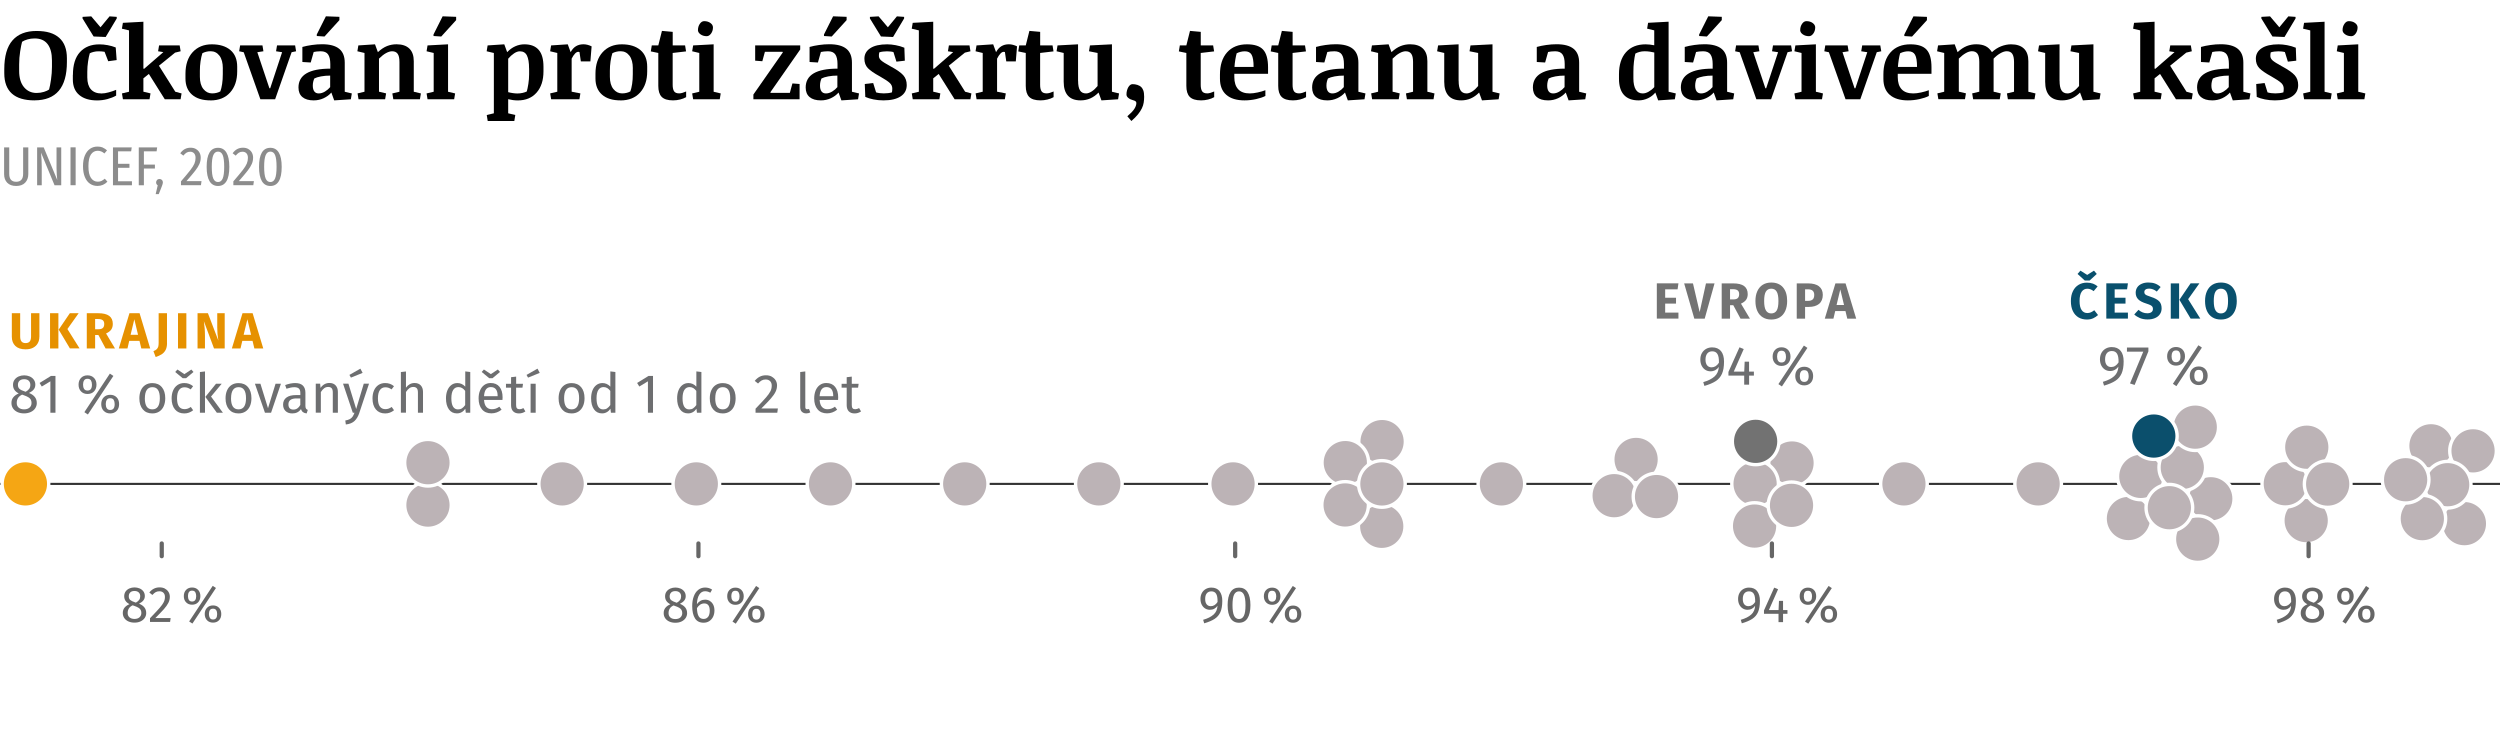 <?xml version="1.0" encoding="UTF-8"?><svg id="a" xmlns="http://www.w3.org/2000/svg" viewBox="0 0 590 175.73"><defs><style>.b{fill:#fff;}.c{fill:#e69100;}.d{fill:#666;}.e{fill:#737373;}.f{fill:#8c8c8c;}.g{fill:#09506d;}.h{fill:#6d6e70;}.i{fill:#f5a614;}.i,.j,.k,.l{stroke:#fff;stroke-width:.8px;}.j{fill:#0b4f6c;}.k{fill:#bcb3b6;}.l{fill:#727272;}.m{stroke:#333;stroke-width:.5px;}.m,.n{fill:none;}.o{isolation:isolate;}.n{stroke:#666;stroke-linecap:round;}</style></defs><rect class="b" x="-5221.37" y="-35.7" width="7236.49" height="758.39"/><g class="o"><path class="c" d="M9.29,79.48c0,.57-.12,1.08-.37,1.52-.24,.45-.61,.8-1.1,1.06s-1.08,.38-1.79,.38c-1.06,0-1.86-.27-2.41-.8s-.83-1.26-.83-2.16v-5.56h1.97v5.47c0,.54,.1,.93,.31,1.19,.2,.26,.53,.39,.97,.39s.77-.13,.98-.39c.21-.26,.31-.66,.31-1.19v-5.47h1.97v5.56Z"/><path class="c" d="M13.78,73.92v8.32h-1.97v-8.32h1.97Zm4.78,0l-2.65,3.73,2.87,4.58h-2.28l-2.65-4.44,2.64-3.88h2.08Z"/><path class="c" d="M23.22,79.06h-.77v3.18h-1.97v-8.32h2.72c1.14,0,1.99,.21,2.56,.62,.57,.42,.86,1.05,.86,1.91,0,.54-.13,.98-.38,1.34-.26,.36-.66,.66-1.21,.91l2.11,3.54h-2.22l-1.7-3.18Zm-.77-1.36h.83c.44,0,.77-.1,.99-.3,.22-.2,.33-.52,.33-.95,0-.4-.12-.69-.35-.88-.24-.18-.6-.28-1.09-.28h-.71v2.4Z"/><path class="c" d="M33.35,82.24l-.43-1.79h-2.42l-.42,1.79h-2.04l2.51-8.32h2.39l2.51,8.32h-2.09Zm-2.52-3.22h1.75l-.88-3.67-.88,3.67Z"/><path class="c" d="M39.42,80.98c0,.66-.12,1.21-.35,1.64-.24,.43-.55,.77-.94,1.01-.39,.24-.85,.45-1.39,.63l-.53-1.39c.35-.14,.62-.29,.79-.47s.29-.38,.35-.61c.06-.23,.09-.53,.09-.89v-6.98h1.97v7.06Z"/><path class="c" d="M43.98,73.92v8.32h-1.97v-8.32h1.97Z"/><path class="c" d="M53.02,82.24h-2.51l-2.4-6.44c.08,.63,.14,1.19,.19,1.67,.04,.48,.07,1.06,.07,1.72v3.05h-1.75v-8.32h2.45l2.46,6.46c-.18-1.1-.26-2.13-.26-3.1v-3.36h1.76v8.32Z"/><path class="c" d="M60.03,82.24l-.43-1.79h-2.42l-.42,1.79h-2.04l2.51-8.32h2.39l2.51,8.32h-2.09Zm-2.52-3.22h1.75l-.88-3.67-.88,3.67Z"/></g><g class="o"><path class="g" d="M493.89,66.91c.4,.15,.79,.38,1.15,.68l-.94,1.12c-.25-.19-.49-.34-.73-.43-.24-.1-.5-.14-.77-.14-.56,0-1,.24-1.33,.71-.32,.47-.49,1.2-.49,2.18s.16,1.69,.49,2.15c.32,.47,.77,.7,1.35,.7,.3,0,.58-.06,.83-.17s.52-.28,.8-.5l.88,1.13c-.31,.31-.69,.57-1.13,.77-.44,.2-.93,.3-1.47,.3-.77,0-1.44-.17-2-.5-.57-.34-1.01-.83-1.33-1.49-.32-.66-.47-1.45-.47-2.38s.16-1.68,.49-2.34c.32-.66,.77-1.15,1.34-1.49s1.22-.51,1.95-.51c.52,0,.98,.08,1.39,.23Zm.28-3.04l.67,.78-1.69,1.55h-1.15l-1.7-1.55,.68-.78,1.6,1.01,1.6-1.01Z"/><path class="g" d="M502.19,66.88l-.2,1.4h-2.93v1.99h2.56v1.38h-2.56v2.12h3.13v1.42h-5.1v-8.32h5.1Z"/><path class="g" d="M508.66,66.94c.46,.18,.88,.44,1.25,.8l-.91,1.07c-.57-.46-1.18-.7-1.82-.7-.34,0-.62,.07-.82,.21-.2,.14-.3,.34-.3,.61,0,.18,.04,.33,.13,.45,.09,.12,.24,.23,.47,.33,.22,.1,.56,.23,1.01,.37,.85,.27,1.47,.61,1.87,1,.4,.4,.6,.96,.6,1.69,0,.52-.13,.98-.4,1.37-.26,.4-.64,.7-1.14,.92s-1.08,.33-1.76,.33-1.28-.11-1.81-.32c-.52-.22-.97-.5-1.35-.86l1-1.09c.32,.27,.65,.48,.99,.61,.34,.14,.71,.2,1.11,.2s.73-.09,.96-.27c.24-.18,.35-.43,.35-.75,0-.21-.04-.38-.13-.52s-.24-.27-.46-.38c-.22-.11-.53-.23-.94-.36-.92-.28-1.57-.62-1.96-1.03-.39-.41-.58-.92-.58-1.55,0-.48,.13-.9,.38-1.27s.61-.64,1.07-.84c.46-.2,.97-.29,1.55-.29,.62,0,1.17,.09,1.62,.26Z"/><path class="g" d="M514.27,66.88v8.32h-1.97v-8.32h1.97Zm4.78,0l-2.65,3.73,2.87,4.58h-2.28l-2.65-4.44,2.64-3.88h2.08Z"/><path class="g" d="M526.89,67.82c.66,.76,.99,1.83,.99,3.22,0,.9-.15,1.68-.45,2.34-.3,.66-.73,1.16-1.29,1.51-.56,.35-1.23,.52-2.01,.52s-1.45-.17-2-.52c-.56-.34-.99-.84-1.29-1.49-.3-.65-.45-1.44-.45-2.36s.15-1.67,.45-2.33c.3-.66,.73-1.16,1.29-1.51,.56-.35,1.23-.52,2-.52,1.18,0,2.11,.38,2.77,1.14Zm-4.03,.99c-.28,.46-.41,1.2-.41,2.23s.14,1.77,.42,2.23,.7,.7,1.26,.7,1-.23,1.28-.69,.41-1.21,.41-2.24-.14-1.78-.42-2.23c-.28-.46-.7-.68-1.27-.68s-.99,.23-1.27,.69Z"/></g><g class="o"><path d="M8.14,23.69c-2.37,0-4.15-.54-5.34-1.61s-1.79-2.67-1.79-4.8v-.93c0-3.08,.65-5.35,1.95-6.83s3.18-2.21,5.65-2.21,4.15,.54,5.36,1.61,1.82,2.68,1.82,4.82v.91c0,3.01-.64,5.27-1.91,6.77s-3.18,2.26-5.73,2.26Zm4.12-9.43c0-1.7-.35-2.98-1.04-3.87s-1.71-1.32-3.06-1.32c-.59,0-1.14,.08-1.67,.23s-.96,.34-1.28,.56c-.14,.5-.29,1.25-.45,2.26s-.24,2.03-.24,3.07v1.56c0,1.63,.38,2.91,1.14,3.82s1.75,1.37,2.97,1.37c.62,0,1.21-.09,1.75-.26s.94-.36,1.2-.55c.16-.59,.32-1.38,.46-2.38s.22-1.98,.22-2.94v-1.56Z"/><path d="M17.21,17.67c0-2.36,.55-4.15,1.66-5.37s2.63-1.83,4.58-1.83c.63,0,1.29,.06,1.97,.19s1.31,.31,1.89,.54l.22,2.98-1.99,.27-.86-2.23c-.26-.05-.51-.08-.76-.09s-.48-.02-.7-.02c-.37,0-.73,.04-1.1,.13s-.67,.2-.93,.33c-.16,.52-.29,1.18-.41,1.97s-.18,1.6-.18,2.43v1.28c0,1.25,.29,2.2,.86,2.84s1.41,.97,2.5,.97c.5,0,1.08-.09,1.73-.27s1.23-.38,1.72-.59v1.36c-.59,.34-1.29,.62-2.08,.83s-1.6,.31-2.42,.31c-1.8,0-3.2-.43-4.21-1.28s-1.51-2.07-1.51-3.66v-1.09Zm2.27-13.69l2.05-.12,2.19,2.58,2.13-2.58,1.7,.12v.38l-2.61,4.37-2.85-.12-2.61-4.25v-.38Z"/><path d="M28.77,22.05l1.68-.4V7.17l-1.68-.4,.23-1.38,4.84-.26v11.05l.16,.07,4.55-3.95-1.24-.2,.23-1.38h4.86l.23,1.38-1.31,.32-3.81,3.09,3.86,6.14,1.48,.4-.23,1.38h-3.73l-3.76-5.98-1.29,1.04v3.15l1.68,.4-.23,1.38h-6.28l-.23-1.38Z"/><path d="M49.68,23.69c-1.88,0-3.34-.45-4.37-1.36s-1.54-2.18-1.54-3.81v-1.09c0-2.18,.57-3.89,1.7-5.12s2.64-1.85,4.51-1.85,3.32,.45,4.39,1.35,1.61,2.21,1.61,3.94v1.1c0,2.09-.56,3.75-1.68,4.99s-2.66,1.86-4.63,1.86Zm2.91-7.55c0-1.31-.27-2.31-.81-3.01s-1.23-1.04-2.07-1.04c-.38,0-.73,.04-1.07,.13s-.63,.2-.88,.34c-.18,.55-.32,1.18-.43,1.91s-.16,1.48-.16,2.25v1.39c0,1.25,.28,2.22,.83,2.9s1.23,1.03,2.04,1.03c.39,0,.76-.04,1.1-.13s.63-.2,.86-.34c.17-.45,.31-1.02,.42-1.73s.16-1.48,.16-2.31v-1.39Z"/><path d="M69.9,12.1l-1.08,.22-3.89,11.11h-3.48l-3.93-11.1-1.08-.23,.23-1.38h5.27l.23,1.38-1.44,.22,2.85,8.51h.19l2.81-8.51-1.43-.22,.23-1.38h4.27l.23,1.38Z"/><path d="M81.35,21.65l1.68,.4-.23,1.38-3.93,.26-.67-1.85c-.48,.55-1.09,1-1.82,1.34s-1.51,.51-2.35,.51c-1.16,0-2.04-.26-2.66-.78s-.93-1.27-.93-2.26c0-1.48,.63-2.6,1.89-3.34s3.13-1.11,5.62-1.11v-1.09c0-1.03-.18-1.79-.53-2.28s-.93-.73-1.73-.73c-.33,0-.63,.02-.92,.05s-.53,.08-.74,.12l-.7,2.48-1.97-.12v-3.55c.66-.19,1.41-.34,2.24-.46s1.64-.18,2.42-.18c1.81,0,3.15,.36,4.03,1.08s1.31,1.81,1.31,3.28v6.83Zm-3.4-3.81c-.78,0-1.51,.06-2.19,.19s-1.2,.29-1.58,.49c-.09,.2-.18,.44-.25,.73s-.11,.61-.11,.96c0,.59,.12,1.05,.36,1.37s.59,.47,1.04,.47c.49,0,.99-.15,1.48-.45s.9-.65,1.22-1.04v-2.72Zm-3.18-9.73l2.14-4.26,3.19,.12v.78l-3.52,3.87-1.82-.12v-.38Z"/><path d="M84.34,22.05l1.68-.4V12.5l-1.68-.4,.23-1.38,3.93-.26,.68,1.85c.73-.68,1.45-1.16,2.16-1.44s1.45-.42,2.23-.42c1.33,0,2.34,.34,3.04,1.02s1.04,1.67,1.04,2.98v7.2l1.68,.4-.23,1.38h-6.28l-.23-1.38,1.68-.4v-7.02c0-.9-.14-1.54-.43-1.94s-.72-.59-1.31-.59c-.41,0-.89,.14-1.42,.43s-1.09,.73-1.67,1.31v7.8l1.68,.4-.23,1.38h-6.28l-.23-1.38Z"/><path d="M105.73,21.65l1.68,.4-.23,1.38h-6.28l-.23-1.38,1.68-.4V12.5l-1.68-.4,.23-1.38,4.84-.26v11.19Zm-3.41-13.54l2.14-4.26,3.19,.12v.78l-3.52,3.87-1.82-.12v-.38Z"/><path d="M116.53,12.5l-1.68-.4,.23-1.38,3.93-.26,.68,1.85c.59-.62,1.22-1.08,1.92-1.39s1.41-.46,2.15-.46c1.5,0,2.62,.44,3.38,1.32s1.12,2.2,1.12,3.97v1.1c0,2.1-.54,3.77-1.62,5s-2.56,1.85-4.45,1.85c-.4,0-.78-.03-1.15-.08s-.74-.12-1.11-.21v3.33l1.68,.4-.23,1.41h-6.28l-.23-1.41,1.68-.4V12.5Zm8.33,3.65c0-1.36-.17-2.37-.5-3.04s-.89-1-1.68-1c-.42,0-.88,.16-1.37,.49s-.95,.74-1.38,1.26v7.89c.38,.1,.76,.18,1.14,.23s.71,.08,1.01,.08c.42,0,.83-.04,1.23-.13s.73-.2,1.01-.34c.12-.42,.25-1.02,.37-1.78s.18-1.52,.18-2.26v-1.39Z"/><path d="M131.51,12.5l-1.68-.4,.23-1.38,3.93-.26,.68,1.85c.34-.64,.77-1.11,1.27-1.41s1.08-.45,1.75-.45c.31,0,.64,.04,.98,.13s.66,.21,.95,.36l-.29,3.55h-2.25l-.32-2.21c-.05-.02-.11-.03-.16-.04s-.11-.01-.15-.01c-.23,0-.49,.14-.76,.43s-.53,.68-.78,1.18v7.8l2.06,.4-.23,1.38h-6.67l-.23-1.38,1.68-.4V12.5Z"/><path d="M146.44,23.69c-1.88,0-3.34-.45-4.37-1.36s-1.54-2.18-1.54-3.81v-1.09c0-2.18,.57-3.89,1.7-5.12s2.64-1.85,4.51-1.85,3.32,.45,4.39,1.35,1.61,2.21,1.61,3.94v1.1c0,2.09-.56,3.75-1.68,4.99s-2.66,1.86-4.63,1.86Zm2.91-7.55c0-1.31-.27-2.31-.81-3.01s-1.23-1.04-2.07-1.04c-.38,0-.73,.04-1.07,.13s-.63,.2-.88,.34c-.18,.55-.32,1.18-.43,1.91s-.16,1.48-.16,2.25v1.39c0,1.25,.28,2.22,.83,2.9s1.23,1.03,2.04,1.03c.39,0,.76-.04,1.1-.13s.63-.2,.86-.34c.17-.45,.31-1.02,.42-1.73s.16-1.48,.16-2.31v-1.39Z"/><path d="M161.68,10.72l.23,1.41-3.16,.37v7.51c0,.65,.1,1.15,.31,1.5s.62,.53,1.22,.53c.23,0,.49-.04,.79-.13s.58-.2,.86-.32v1.34c-.42,.24-.91,.43-1.45,.56s-1.09,.2-1.64,.2c-1.25,0-2.14-.28-2.68-.83-.54-.55-.8-1.41-.8-2.59v-7.77l-1.77-.37,.23-1.41h1.54l.86-3.43,2.54,.23v3.2h2.93Z"/><path d="M168.41,21.65l1.68,.4-.23,1.38h-6.28l-.23-1.38,1.68-.4V12.5l-1.68-.4,.23-1.38,4.84-.26v11.19Zm-3.69-14.57c0-.55,.15-1.04,.44-1.46s.63-.63,1.03-.63c.57,0,1.06,.14,1.46,.43s.61,.64,.61,1.05c0,.55-.15,1.04-.45,1.45s-.64,.62-1.02,.62c-.56,0-1.05-.14-1.46-.43s-.62-.63-.62-1.03Z"/><path d="M186.4,21.92l.61-2.23,1.69,.13v3.61h-10.9v-1.12l6.95-9.95-.07-.14h-4.16l-.61,2.23-1.69-.13v-3.61h10.63v.97l-7.04,10.09,.07,.14h4.52Z"/><path d="M201.05,21.65l1.68,.4-.23,1.38-3.93,.26-.67-1.85c-.48,.55-1.09,1-1.82,1.34s-1.51,.51-2.35,.51c-1.16,0-2.04-.26-2.66-.78s-.93-1.27-.93-2.26c0-1.48,.63-2.6,1.89-3.34s3.13-1.11,5.62-1.11v-1.09c0-1.03-.18-1.79-.53-2.28s-.93-.73-1.73-.73c-.33,0-.63,.02-.92,.05s-.53,.08-.74,.12l-.7,2.48-1.97-.12v-3.55c.66-.19,1.41-.34,2.24-.46s1.64-.18,2.42-.18c1.81,0,3.15,.36,4.03,1.08s1.31,1.81,1.31,3.28v6.83Zm-3.4-3.81c-.78,0-1.51,.06-2.19,.19s-1.2,.29-1.58,.49c-.09,.2-.18,.44-.25,.73s-.11,.61-.11,.96c0,.59,.12,1.05,.36,1.37s.59,.47,1.04,.47c.49,0,.99-.15,1.48-.45s.9-.65,1.22-1.04v-2.72Zm-3.18-9.73l2.14-4.26,3.19,.12v.78l-3.52,3.87-1.82-.12v-.38Z"/><path d="M210.16,15.65c1.45,.78,2.45,1.48,3,2.09s.83,1.39,.83,2.34c0,1.15-.48,2.04-1.44,2.67s-2.31,.94-4.05,.94c-.84,0-1.63-.08-2.37-.23s-1.38-.35-1.92-.59l-.12-3.05,1.98-.23,.69,2.21c.27,.08,.55,.14,.87,.18s.63,.06,.95,.06c.36,0,.7-.02,1.02-.06s.62-.1,.9-.18c.03-.12,.05-.27,.06-.43s.02-.31,.02-.46c0-.51-.19-.95-.58-1.32s-1.17-.9-2.36-1.57c-1.34-.73-2.29-1.38-2.83-1.95s-.81-1.31-.81-2.22c0-1.05,.46-1.87,1.39-2.48s2.26-.91,3.99-.91c.62,0,1.28,.07,1.99,.2s1.39,.33,2.06,.6l.11,3.06-1.98,.23-.71-2.27c-.25-.06-.51-.11-.78-.13s-.52-.04-.76-.04c-.3,0-.61,.02-.93,.06s-.61,.1-.86,.18c-.04,.12-.07,.26-.08,.41s-.02,.3-.02,.45c0,.37,.17,.71,.5,1.02s1.09,.79,2.25,1.43Zm-4.86-11.67l2.05-.12,2.19,2.58,2.13-2.58,1.7,.12v.38l-2.61,4.37-2.85-.12-2.61-4.25v-.38Z"/><path d="M215.17,22.05l1.68-.4V7.17l-1.68-.4,.23-1.38,4.84-.26v11.05l.16,.07,4.55-3.95-1.24-.2,.23-1.38h4.86l.23,1.38-1.31,.32-3.81,3.09,3.86,6.14,1.48,.4-.23,1.38h-3.73l-3.76-5.98-1.29,1.04v3.15l1.68,.4-.23,1.38h-6.28l-.23-1.38Z"/><path d="M231.91,12.5l-1.68-.4,.23-1.38,3.93-.26,.68,1.85c.34-.64,.77-1.11,1.27-1.41s1.08-.45,1.75-.45c.31,0,.64,.04,.98,.13s.66,.21,.95,.36l-.29,3.55h-2.25l-.32-2.21c-.05-.02-.11-.03-.16-.04s-.11-.01-.15-.01c-.23,0-.49,.14-.76,.43s-.53,.68-.78,1.18v7.8l2.06,.4-.23,1.38h-6.67l-.23-1.38,1.68-.4V12.5Z"/><path d="M248.4,10.72l.23,1.41-3.16,.37v7.51c0,.65,.1,1.15,.31,1.5s.62,.53,1.22,.53c.23,0,.49-.04,.79-.13s.58-.2,.86-.32v1.34c-.42,.24-.91,.43-1.45,.56s-1.09,.2-1.64,.2c-1.25,0-2.14-.28-2.68-.83-.54-.55-.8-1.41-.8-2.59v-7.77l-1.77-.37,.23-1.41h1.54l.86-3.43,2.54,.23v3.2h2.93Z"/><path d="M254.43,19.06c0,1.03,.15,1.79,.45,2.27s.77,.72,1.42,.72c.42,0,.87-.16,1.35-.47s.94-.74,1.38-1.28v-7.8l-2.03-.4,.23-1.38,5.19-.26v11.19l1.68,.4-.23,1.38-3.93,.26-.68-1.85c-.6,.62-1.26,1.08-1.96,1.39s-1.47,.46-2.28,.46c-1.33,0-2.32-.37-2.99-1.11s-1-1.84-1-3.29v-6.79l-1.68-.4,.23-1.38,4.84-.26v8.6Z"/><path d="M265.85,22.28c0-.33,.04-.64,.12-.93s.18-.55,.31-.77,.28-.4,.45-.53,.36-.19,.55-.19c.18,0,.37,.01,.56,.04s.39,.07,.57,.13,.36,.14,.53,.23,.31,.21,.45,.35c.08,.09,.16,.19,.23,.31s.15,.27,.21,.45,.11,.38,.14,.63,.05,.53,.05,.86c0,.47-.04,.92-.11,1.37s-.21,.89-.43,1.34-.52,.92-.91,1.41-.92,1.01-1.56,1.58l-.96-1.12c.4-.34,.73-.65,1.01-.94s.49-.57,.66-.83,.28-.5,.35-.73,.11-.43,.11-.63-.07-.33-.22-.43-.33-.18-.56-.23c-.46-.12-.83-.3-1.12-.54s-.43-.5-.43-.8Z"/><path d="M286.3,10.72l.23,1.41-3.16,.37v7.51c0,.65,.1,1.15,.31,1.5s.62,.53,1.22,.53c.23,0,.49-.04,.79-.13s.58-.2,.86-.32v1.34c-.42,.24-.91,.43-1.45,.56s-1.09,.2-1.64,.2c-1.25,0-2.14-.28-2.68-.83-.54-.55-.8-1.41-.8-2.59v-7.77l-1.77-.37,.23-1.41h1.54l.86-3.43,2.54,.23v3.2h2.93Z"/><path d="M291.3,17.42v.77c0,1.25,.3,2.21,.91,2.87s1.52,.99,2.75,.99c.53,0,1.15-.08,1.85-.23s1.31-.33,1.82-.53v1.36c-.57,.29-1.3,.54-2.2,.74s-1.81,.3-2.74,.3c-1.85,0-3.28-.44-4.28-1.31s-1.5-2.14-1.5-3.8v-.97c0-2.25,.56-4,1.69-5.26s2.69-1.89,4.69-1.89c1.78,0,3.05,.42,3.82,1.27s1.15,2.24,1.15,4.17v1.52h-7.95Zm.56-4.86c-.12,.45-.24,.97-.33,1.55s-.16,1.14-.19,1.68h4.51c0-1.37-.16-2.32-.47-2.87s-.84-.81-1.59-.81c-.33,0-.66,.04-.99,.12s-.64,.19-.93,.34Z"/><path d="M307.98,10.72l.23,1.41-3.16,.37v7.51c0,.65,.1,1.15,.31,1.5s.62,.53,1.22,.53c.23,0,.49-.04,.79-.13s.58-.2,.86-.32v1.34c-.42,.24-.91,.43-1.45,.56s-1.09,.2-1.64,.2c-1.25,0-2.14-.28-2.68-.83-.54-.55-.8-1.41-.8-2.59v-7.77l-1.77-.37,.23-1.41h1.54l.86-3.43,2.54,.23v3.2h2.93Z"/><path d="M320.57,21.65l1.68,.4-.23,1.38-3.93,.26-.67-1.85c-.48,.55-1.09,1-1.82,1.34s-1.51,.51-2.35,.51c-1.16,0-2.04-.26-2.66-.78s-.93-1.27-.93-2.26c0-1.48,.63-2.6,1.89-3.34s3.13-1.11,5.62-1.11v-1.09c0-1.03-.18-1.79-.53-2.28s-.93-.73-1.73-.73c-.33,0-.63,.02-.92,.05s-.53,.08-.74,.12l-.7,2.48-1.97-.12v-3.55c.66-.19,1.41-.34,2.24-.46s1.64-.18,2.42-.18c1.81,0,3.15,.36,4.03,1.08s1.31,1.81,1.31,3.28v6.83Zm-3.4-3.81c-.78,0-1.51,.06-2.19,.19s-1.2,.29-1.58,.49c-.09,.2-.18,.44-.25,.73s-.11,.61-.11,.96c0,.59,.12,1.05,.36,1.37s.59,.47,1.04,.47c.49,0,.99-.15,1.48-.45s.9-.65,1.22-1.04v-2.72Z"/><path d="M323.55,22.05l1.68-.4V12.5l-1.68-.4,.23-1.38,3.93-.26,.68,1.85c.73-.68,1.45-1.16,2.16-1.44s1.45-.42,2.23-.42c1.33,0,2.34,.34,3.04,1.02s1.04,1.67,1.04,2.98v7.2l1.68,.4-.23,1.38h-6.28l-.23-1.38,1.68-.4v-7.02c0-.9-.14-1.54-.43-1.94s-.72-.59-1.31-.59c-.41,0-.89,.14-1.42,.43s-1.09,.73-1.67,1.31v7.8l1.68,.4-.23,1.38h-6.28l-.23-1.38Z"/><path d="M344.24,19.06c0,1.03,.15,1.79,.45,2.27s.77,.72,1.42,.72c.42,0,.87-.16,1.35-.47s.94-.74,1.38-1.28v-7.8l-2.03-.4,.23-1.38,5.19-.26v11.19l1.68,.4-.23,1.38-3.93,.26-.68-1.85c-.6,.62-1.26,1.08-1.96,1.39s-1.47,.46-2.28,.46c-1.33,0-2.32-.37-2.99-1.11s-1-1.84-1-3.29v-6.79l-1.68-.4,.23-1.38,4.84-.26v8.6Z"/><path d="M372.67,21.65l1.68,.4-.23,1.38-3.93,.26-.67-1.85c-.48,.55-1.09,1-1.82,1.34s-1.51,.51-2.35,.51c-1.16,0-2.04-.26-2.66-.78s-.93-1.27-.93-2.26c0-1.48,.63-2.6,1.89-3.34s3.13-1.11,5.62-1.11v-1.09c0-1.03-.18-1.79-.53-2.28s-.93-.73-1.73-.73c-.33,0-.63,.02-.92,.05s-.53,.08-.74,.12l-.7,2.48-1.97-.12v-3.55c.66-.19,1.41-.34,2.24-.46s1.64-.18,2.42-.18c1.81,0,3.15,.36,4.03,1.08s1.31,1.81,1.31,3.28v6.83Zm-3.4-3.81c-.78,0-1.51,.06-2.19,.19s-1.2,.29-1.58,.49c-.09,.2-.18,.44-.25,.73s-.11,.61-.11,.96c0,.59,.12,1.05,.36,1.37s.59,.47,1.04,.47c.49,0,.99-.15,1.48-.45s.9-.65,1.22-1.04v-2.72Z"/><path d="M393.81,21.65l1.68,.4-.23,1.38-3.93,.26-.67-1.85c-.44,.55-1.01,1-1.72,1.34s-1.45,.51-2.23,.51c-1.52,0-2.67-.43-3.45-1.28s-1.18-2.12-1.18-3.82v-1.09c0-2.2,.55-3.93,1.65-5.17s2.65-1.87,4.65-1.87c.3,0,.62,.02,.98,.06s.71,.1,1.04,.16v-3.52l-1.68-.4,.23-1.38,4.84-.26V21.65Zm-8.33-3.18c0,1.17,.19,2.06,.56,2.67s.92,.91,1.63,.91c.46,0,.94-.14,1.42-.42s.93-.63,1.32-1.07V12.39c-.28-.07-.63-.14-1.04-.2s-.82-.09-1.22-.09c-.45,0-.86,.05-1.25,.16s-.71,.24-.96,.39c-.13,.54-.24,1.18-.33,1.93s-.13,1.54-.13,2.37v1.52Z"/><path d="M407.59,21.65l1.68,.4-.23,1.38-3.93,.26-.67-1.85c-.48,.55-1.09,1-1.82,1.34s-1.51,.51-2.35,.51c-1.16,0-2.04-.26-2.66-.78s-.93-1.27-.93-2.26c0-1.48,.63-2.6,1.89-3.34s3.13-1.11,5.62-1.11v-1.09c0-1.03-.18-1.79-.53-2.28s-.93-.73-1.73-.73c-.33,0-.63,.02-.92,.05s-.53,.08-.74,.12l-.7,2.48-1.97-.12v-3.55c.66-.19,1.41-.34,2.24-.46s1.64-.18,2.42-.18c1.81,0,3.15,.36,4.03,1.08s1.31,1.81,1.31,3.28v6.83Zm-3.4-3.81c-.78,0-1.51,.06-2.19,.19s-1.2,.29-1.58,.49c-.09,.2-.18,.44-.25,.73s-.11,.61-.11,.96c0,.59,.12,1.05,.36,1.37s.59,.47,1.04,.47c.49,0,.99-.15,1.48-.45s.9-.65,1.22-1.04v-2.72Zm-3.18-9.73l2.14-4.26,3.19,.12v.78l-3.52,3.87-1.82-.12v-.38Z"/><path d="M422.95,12.1l-1.08,.22-3.89,11.11h-3.48l-3.93-11.1-1.08-.23,.23-1.38h5.27l.23,1.38-1.44,.22,2.85,8.51h.19l2.81-8.51-1.43-.22,.23-1.38h4.27l.23,1.38Z"/><path d="M428.54,21.65l1.68,.4-.23,1.38h-6.28l-.23-1.38,1.68-.4V12.5l-1.68-.4,.23-1.38,4.84-.26v11.19Zm-3.69-14.57c0-.55,.15-1.04,.44-1.46s.63-.63,1.03-.63c.57,0,1.06,.14,1.46,.43s.61,.64,.61,1.05c0,.55-.15,1.04-.45,1.45s-.64,.62-1.02,.62c-.56,0-1.05-.14-1.46-.43s-.62-.63-.62-1.03Z"/><path d="M444,12.1l-1.08,.22-3.89,11.11h-3.48l-3.93-11.1-1.08-.23,.23-1.38h5.27l.23,1.38-1.44,.22,2.85,8.51h.19l2.81-8.51-1.43-.22,.23-1.38h4.27l.23,1.38Z"/><path d="M447.87,17.42v.77c0,1.25,.3,2.21,.91,2.87s1.52,.99,2.75,.99c.53,0,1.15-.08,1.85-.23s1.31-.33,1.82-.53v1.36c-.57,.29-1.3,.54-2.2,.74s-1.81,.3-2.74,.3c-1.85,0-3.28-.44-4.28-1.31s-1.5-2.14-1.5-3.8v-.97c0-2.25,.56-4,1.69-5.26s2.69-1.89,4.69-1.89c1.78,0,3.05,.42,3.82,1.27s1.15,2.24,1.15,4.17v1.52h-7.95Zm.56-4.86c-.12,.45-.24,.97-.33,1.55s-.16,1.14-.19,1.68h4.51c0-1.37-.16-2.32-.47-2.87s-.84-.81-1.59-.81c-.33,0-.66,.04-.99,.12s-.64,.19-.93,.34Zm1-4.44l2.14-4.26,3.19,.12v.78l-3.52,3.87-1.82-.12v-.38Z"/><path d="M457.15,22.05l1.68-.4V12.5l-1.68-.4,.23-1.38,3.93-.26,.68,1.85c.73-.68,1.45-1.16,2.16-1.44s1.45-.42,2.23-.42c.87,0,1.59,.14,2.18,.42s1.1,.76,1.54,1.44c.67-.62,1.39-1.09,2.17-1.39s1.55-.46,2.34-.46c1.33,0,2.34,.34,3.04,1.01s1.04,1.67,1.04,2.98v7.2l1.68,.4-.23,1.38h-6.28l-.23-1.38,1.68-.4v-7.02c0-.87-.14-1.51-.41-1.92s-.71-.62-1.32-.62c-.45,0-.96,.17-1.53,.5s-1.09,.75-1.56,1.25v7.8l1.68,.4-.23,1.38h-6.28l-.23-1.38,1.68-.4v-7.02c0-.89-.14-1.54-.42-1.93s-.72-.6-1.31-.6c-.45,0-.94,.15-1.48,.46s-1.08,.74-1.62,1.28v7.8l1.68,.4-.23,1.38h-6.28l-.23-1.38Z"/><path d="M486.06,19.06c0,1.03,.15,1.79,.45,2.27s.77,.72,1.42,.72c.42,0,.87-.16,1.35-.47s.94-.74,1.38-1.28v-7.8l-2.03-.4,.23-1.38,5.19-.26v11.19l1.68,.4-.23,1.38-3.93,.26-.68-1.85c-.6,.62-1.26,1.08-1.96,1.39s-1.47,.46-2.28,.46c-1.33,0-2.32-.37-2.99-1.11s-1-1.84-1-3.29v-6.79l-1.68-.4,.23-1.38,4.84-.26v8.6Z"/><path d="M503.41,22.05l1.68-.4V7.17l-1.68-.4,.23-1.38,4.84-.26v11.05l.16,.07,4.55-3.95-1.24-.2,.23-1.38h4.86l.23,1.38-1.31,.32-3.81,3.09,3.86,6.14,1.48,.4-.23,1.38h-3.73l-3.76-5.98-1.29,1.04v3.15l1.68,.4-.23,1.38h-6.28l-.23-1.38Z"/><path d="M529.42,21.65l1.68,.4-.23,1.38-3.93,.26-.67-1.85c-.48,.55-1.09,1-1.82,1.34s-1.51,.51-2.35,.51c-1.16,0-2.04-.26-2.66-.78s-.93-1.27-.93-2.26c0-1.48,.63-2.6,1.89-3.34s3.13-1.11,5.62-1.11v-1.09c0-1.03-.18-1.79-.53-2.28s-.93-.73-1.73-.73c-.33,0-.63,.02-.92,.05s-.53,.08-.74,.12l-.7,2.48-1.97-.12v-3.55c.66-.19,1.41-.34,2.24-.46s1.64-.18,2.42-.18c1.81,0,3.15,.36,4.03,1.08s1.31,1.81,1.31,3.28v6.83Zm-3.4-3.81c-.78,0-1.51,.06-2.19,.19s-1.2,.29-1.58,.49c-.09,.2-.18,.44-.25,.73s-.11,.61-.11,.96c0,.59,.12,1.05,.36,1.37s.59,.47,1.04,.47c.49,0,.99-.15,1.48-.45s.9-.65,1.22-1.04v-2.72Z"/><path d="M538.54,15.65c1.45,.78,2.45,1.48,3,2.09s.83,1.39,.83,2.34c0,1.15-.48,2.04-1.44,2.67s-2.31,.94-4.05,.94c-.84,0-1.63-.08-2.37-.23s-1.38-.35-1.92-.59l-.12-3.05,1.98-.23,.69,2.21c.27,.08,.55,.14,.87,.18s.63,.06,.95,.06c.36,0,.7-.02,1.02-.06s.62-.1,.9-.18c.03-.12,.05-.27,.06-.43s.02-.31,.02-.46c0-.51-.19-.95-.58-1.32s-1.17-.9-2.36-1.57c-1.34-.73-2.29-1.38-2.83-1.95s-.81-1.31-.81-2.22c0-1.05,.46-1.87,1.39-2.48s2.26-.91,3.99-.91c.62,0,1.28,.07,1.99,.2s1.39,.33,2.06,.6l.11,3.06-1.98,.23-.71-2.27c-.25-.06-.51-.11-.78-.13s-.52-.04-.76-.04c-.3,0-.61,.02-.93,.06s-.61,.1-.86,.18c-.04,.12-.07,.26-.08,.41s-.02,.3-.02,.45c0,.37,.17,.71,.5,1.02s1.09,.79,2.25,1.43Zm-4.86-11.67l2.05-.12,2.19,2.58,2.13-2.58,1.7,.12v.38l-2.61,4.37-2.85-.12-2.61-4.25v-.38Z"/><path d="M545.21,7.17l-1.68-.4,.23-1.38,4.84-.26V21.65l1.68,.4-.23,1.38h-6.28l-.23-1.38,1.68-.4V7.17Z"/><path d="M556.54,21.65l1.68,.4-.23,1.38h-6.28l-.23-1.38,1.68-.4V12.5l-1.68-.4,.23-1.38,4.84-.26v11.19Zm-3.69-14.57c0-.55,.15-1.04,.44-1.46s.63-.63,1.03-.63c.57,0,1.06,.14,1.46,.43s.61,.64,.61,1.05c0,.55-.15,1.04-.45,1.45s-.64,.62-1.02,.62c-.56,0-1.05-.14-1.46-.43s-.62-.63-.62-1.03Z"/></g><g><path class="f" d="M6.68,41.09c0,.82-.25,1.5-.74,2.02-.49,.52-1.2,.78-2.12,.78s-1.63-.26-2.12-.77-.73-1.19-.73-2.02v-6.32h1.21v6.24c0,1.26,.55,1.88,1.64,1.88s1.64-.63,1.64-1.88v-6.24h1.22v6.32Z"/><path class="f" d="M14.43,43.72h-1.56l-3.18-7.68c.1,1.14,.16,2.26,.16,3.34v4.34h-1.09v-8.94h1.55l3.2,7.7c-.03-.3-.07-.72-.11-1.25s-.06-1.05-.06-1.57v-4.88h1.11v8.94Z"/><path class="f" d="M17.85,34.77v8.94h-1.21v-8.94h1.21Z"/><path class="f" d="M24.23,34.82c.35,.14,.69,.37,1.03,.67l-.62,.73c-.25-.22-.5-.38-.75-.48-.25-.1-.52-.16-.81-.16-.68,0-1.21,.29-1.61,.86-.4,.58-.6,1.51-.6,2.79s.2,2.17,.6,2.76c.4,.59,.94,.89,1.61,.89,.34,0,.63-.06,.87-.18,.24-.12,.51-.3,.79-.53l.61,.71c-.65,.67-1.43,1-2.34,1-.67,0-1.26-.17-1.77-.52-.52-.35-.92-.87-1.21-1.57-.29-.7-.44-1.55-.44-2.57s.15-1.85,.45-2.55c.3-.69,.71-1.21,1.22-1.56s1.1-.52,1.75-.52c.47,0,.88,.07,1.22,.21Z"/><path class="f" d="M31.09,34.77l-.14,.94h-3.09v2.95h2.69v.94h-2.69v3.17h3.28v.95h-4.48v-8.94h4.45Z"/><path class="f" d="M32.75,43.72v-8.94h4.34l-.13,.94h-3v3.12h2.6v.94h-2.6v3.95h-1.21Z"/><path class="f" d="M38.22,42.47c.15,.16,.22,.35,.22,.57,0,.12-.02,.25-.06,.38s-.1,.32-.19,.56l-.72,1.83h-.73l.48-2.07c-.25-.17-.38-.39-.38-.69,0-.23,.08-.43,.23-.58,.15-.16,.34-.23,.58-.23s.41,.08,.56,.23Z"/><path class="f" d="M46.25,35.18c.36,.2,.63,.48,.83,.83,.19,.35,.29,.75,.29,1.19,0,.53-.1,1.03-.31,1.5-.2,.47-.53,1-.98,1.58-.45,.58-1.14,1.4-2.08,2.47h3.56l-.14,.96h-4.71v-.91c1-1.16,1.74-2.04,2.2-2.64,.46-.6,.79-1.11,.97-1.54,.18-.43,.27-.88,.27-1.36s-.12-.81-.34-1.07c-.23-.25-.54-.38-.93-.38-.33,0-.62,.07-.86,.22-.24,.15-.49,.38-.75,.7l-.73-.56c.63-.88,1.44-1.31,2.43-1.31,.49,0,.92,.1,1.28,.31Z"/><path class="f" d="M53.44,36.01c.45,.75,.68,1.88,.68,3.37s-.22,2.64-.68,3.39c-.45,.75-1.11,1.12-1.99,1.12s-1.55-.38-2-1.13c-.45-.75-.68-1.88-.68-3.38,0-3,.89-4.5,2.68-4.5,.88,0,1.54,.38,1.99,1.13Zm-3.1,.6c-.24,.55-.36,1.47-.36,2.76s.12,2.22,.36,2.77c.24,.55,.61,.82,1.11,.82s.86-.27,1.1-.82c.24-.55,.36-1.47,.36-2.77s-.12-2.22-.35-2.77c-.23-.55-.6-.82-1.11-.82s-.87,.28-1.11,.83Z"/><path class="f" d="M58.61,35.18c.36,.2,.63,.48,.83,.83,.19,.35,.29,.75,.29,1.19,0,.53-.1,1.03-.31,1.5-.2,.47-.53,1-.98,1.58-.45,.58-1.14,1.4-2.08,2.47h3.56l-.14,.96h-4.71v-.91c1-1.16,1.74-2.04,2.2-2.64,.46-.6,.79-1.11,.97-1.54,.18-.43,.27-.88,.27-1.36s-.12-.81-.34-1.07c-.23-.25-.54-.38-.93-.38-.33,0-.62,.07-.86,.22-.24,.15-.49,.38-.75,.7l-.73-.56c.63-.88,1.44-1.31,2.43-1.31,.49,0,.92,.1,1.28,.31Z"/><path class="f" d="M65.8,36.01c.45,.75,.68,1.88,.68,3.37s-.22,2.64-.68,3.39c-.45,.75-1.11,1.12-1.99,1.12s-1.55-.38-2-1.13c-.45-.75-.68-1.88-.68-3.38,0-3,.89-4.5,2.68-4.5,.88,0,1.54,.38,1.99,1.13Zm-3.1,.6c-.24,.55-.36,1.47-.36,2.76s.12,2.22,.36,2.77c.24,.55,.61,.82,1.11,.82s.86-.27,1.1-.82c.24-.55,.36-1.47,.36-2.77s-.12-2.22-.35-2.77c-.23-.55-.6-.82-1.11-.82s-.87,.28-1.11,.83Z"/></g><g><line class="m" y1="114.2" x2="590" y2="114.2"/><circle class="k" cx="544.26" cy="122.86" r="5.5"/><circle class="k" cx="573.71" cy="105.21" r="5.5"/><circle class="k" cx="326.17" cy="104.22" r="5.5"/><circle class="k" cx="132.67" cy="114.2" r="5.5"/><circle class="k" cx="521.74" cy="117.71" r="5.5"/><circle class="k" cx="317.49" cy="109.18" r="5.5"/><circle class="k" cx="422.92" cy="109.27" r="5.5"/><circle class="k" cx="518.67" cy="127.23" r="5.5"/><circle class="k" cx="502.31" cy="122.37" r="5.5"/><circle class="k" cx="326.09" cy="124.21" r="5.5"/><circle class="k" cx="414.2" cy="114.16" r="5.5"/><circle class="k" cx="317.45" cy="119.17" r="5.5"/><circle class="k" cx="227.67" cy="114.2" r="5.5"/><circle class="k" cx="386.12" cy="108.43" r="5.5"/><circle class="k" cx="583.64" cy="106.4" r="5.5"/><circle class="k" cx="581.6" cy="123.58" r="5.5"/><circle class="k" cx="380.94" cy="116.98" r="5.5"/><circle class="l" cx="414.33" cy="104.16" r="5.5"/><circle class="k" cx="414.08" cy="124.15" r="5.5"/><circle class="k" cx="577.65" cy="114.39" r="5.5"/><circle class="k" cx="326.13" cy="114.21" r="5.5"/><circle class="k" cx="571.67" cy="122.4" r="5.5"/><circle class="k" cx="539.33" cy="114.16" r="5.5"/><circle class="k" cx="164.33" cy="114.2" r="5.5"/><circle class="k" cx="101" cy="119.2" r="5.5"/><circle class="k" cx="422.8" cy="119.26" r="5.5"/><circle class="k" cx="101" cy="109.2" r="5.5"/><circle class="k" cx="505.24" cy="112.43" r="5.5"/><circle class="k" cx="291" cy="114.2" r="5.5"/><circle class="k" cx="567.73" cy="113.22" r="5.5"/><circle class="k" cx="196" cy="114.2" r="5.5"/><circle class="k" cx="515.02" cy="110.31" r="5.5"/><circle class="k" cx="259.33" cy="114.2" r="5.5"/><circle class="k" cx="354.33" cy="114.2" r="5.5"/><circle class="k" cx="518.08" cy="100.81" r="5.5"/><circle class="k" cx="449.33" cy="114.2" r="5.5"/><circle class="k" cx="544.4" cy="105.54" r="5.5"/><circle class="k" cx="511.97" cy="119.82" r="5.5"/><circle class="k" cx="481" cy="114.2" r="5.5"/><circle class="k" cx="549.33" cy="114.24" r="5.5"/><circle class="i" cx="6" cy="114.2" r="5.5"/><circle class="k" cx="390.94" cy="117.19" r="5.5"/><circle class="j" cx="508.3" cy="102.91" r="5.5"/></g><g class="o"><path class="h" d="M500.47,82.79c.48,.6,.71,1.43,.71,2.48,0,1.19-.16,2.14-.48,2.87-.32,.72-.81,1.3-1.47,1.73s-1.55,.81-2.68,1.14l-.27-.9c1.16-.33,2.05-.78,2.67-1.34s.95-1.31,.99-2.25c-.2,.31-.47,.56-.81,.75-.34,.19-.72,.29-1.14,.29-.45,0-.86-.11-1.22-.34-.36-.23-.65-.55-.86-.97-.21-.42-.32-.91-.32-1.48s.13-1.1,.38-1.53c.25-.43,.59-.76,1.01-.99,.42-.23,.89-.34,1.4-.34,.92,0,1.62,.3,2.09,.9Zm-.49,2.75c.02-.96-.1-1.65-.36-2.07-.26-.42-.66-.63-1.22-.63-.51,0-.91,.17-1.18,.51s-.42,.82-.42,1.44,.13,1.06,.39,1.37,.61,.46,1.05,.46c.69,0,1.26-.36,1.73-1.08Z"/><path class="h" d="M507.02,82.02v.9l-3.25,7.93-1.09-.36,3.13-7.49h-3.85v-.98h5.06Z"/><path class="h" d="M515.07,82.49c.39,.4,.59,.93,.59,1.6s-.2,1.2-.59,1.6c-.39,.4-.9,.6-1.53,.6s-1.12-.2-1.51-.6c-.39-.4-.59-.93-.59-1.6s.2-1.2,.59-1.6c.39-.4,.9-.6,1.51-.6s1.13,.2,1.53,.6Zm-2.34,.6c-.16,.26-.24,.59-.24,1s.08,.73,.24,.99c.16,.26,.43,.4,.81,.4,.7,0,1.05-.46,1.05-1.39,0-.4-.08-.73-.23-.99-.16-.26-.43-.4-.82-.4s-.65,.13-.81,.39Zm6.09-1.61l.83,.55-6.02,9.1-.83-.55,6.02-9.1Zm1.6,5.6c.39,.4,.59,.93,.59,1.6s-.2,1.2-.59,1.6c-.39,.4-.9,.6-1.52,.6s-1.13-.2-1.53-.6c-.39-.4-.59-.93-.59-1.6s.2-1.2,.59-1.6c.39-.4,.9-.6,1.53-.6s1.13,.2,1.52,.6Zm-2.33,.6c-.16,.26-.24,.59-.24,.99s.08,.73,.24,.99c.16,.26,.43,.4,.81,.4,.7,0,1.05-.46,1.05-1.39,0-.4-.08-.73-.23-.99-.16-.26-.43-.39-.82-.39s-.65,.13-.81,.38Z"/></g><g class="o"><path class="h" d="M8.69,95.08c0,.48-.13,.9-.38,1.28s-.61,.67-1.07,.88c-.46,.21-.98,.32-1.56,.32s-1.11-.1-1.56-.31-.8-.5-1.05-.87c-.25-.37-.37-.8-.37-1.27,0-.54,.14-.99,.44-1.35,.29-.36,.72-.67,1.28-.91-.46-.23-.8-.52-1.02-.85-.22-.33-.33-.73-.33-1.18s.12-.87,.37-1.21,.57-.59,.97-.77c.4-.17,.83-.26,1.29-.26s.88,.08,1.28,.25c.4,.17,.73,.41,.98,.75,.25,.33,.38,.73,.38,1.2,0,.43-.12,.81-.37,1.12-.24,.31-.62,.59-1.12,.84,1.22,.49,1.83,1.27,1.83,2.34Zm-1.72,1.12c.32-.28,.47-.65,.47-1.11,0-.31-.06-.57-.18-.79-.12-.21-.32-.4-.58-.56-.27-.16-.65-.32-1.13-.49l-.33-.12c-.43,.21-.75,.47-.96,.79-.21,.32-.31,.71-.31,1.18s.16,.85,.47,1.11,.74,.4,1.27,.4,.96-.14,1.28-.42Zm-2.34-6.37c-.26,.23-.4,.57-.4,1s.13,.73,.38,.95c.25,.22,.66,.42,1.23,.6l.22,.08c.39-.23,.67-.46,.84-.71s.26-.56,.26-.92c0-.41-.13-.73-.38-.98-.25-.24-.62-.36-1.08-.36s-.81,.12-1.07,.35Z"/><path class="h" d="M13.09,88.71v8.7h-1.2v-7.42l-2.03,1.23-.52-.84,2.69-1.66h1.05Z"/><path class="h" d="M22.18,89.18c.39,.4,.59,.93,.59,1.6s-.2,1.2-.59,1.6c-.39,.4-.9,.6-1.53,.6s-1.12-.2-1.52-.6c-.39-.4-.59-.93-.59-1.6s.2-1.2,.59-1.6c.39-.4,.9-.6,1.52-.6s1.13,.2,1.53,.6Zm-2.34,.6c-.16,.26-.24,.59-.24,1s.08,.73,.24,.99c.16,.26,.43,.4,.81,.4,.7,0,1.05-.46,1.05-1.39,0-.4-.08-.73-.23-.99-.16-.26-.43-.4-.82-.4s-.65,.13-.81,.39Zm6.09-1.61l.83,.55-6.02,9.1-.83-.55,6.02-9.1Zm1.6,5.6c.39,.4,.58,.93,.58,1.6s-.19,1.2-.58,1.6c-.39,.4-.9,.6-1.52,.6s-1.13-.2-1.53-.6c-.39-.4-.59-.93-.59-1.6s.2-1.2,.59-1.6,.9-.6,1.53-.6,1.13,.2,1.52,.6Zm-2.33,.6c-.16,.26-.24,.59-.24,.99s.08,.73,.24,.99c.16,.26,.43,.4,.81,.4,.7,0,1.05-.46,1.05-1.39,0-.4-.08-.73-.23-.99-.16-.26-.43-.39-.82-.39s-.65,.13-.81,.38Z"/><path class="h" d="M38.2,91.37c.53,.64,.8,1.51,.8,2.61,0,.71-.12,1.34-.36,1.88-.24,.54-.59,.96-1.05,1.26-.46,.3-1.01,.45-1.64,.45-.96,0-1.71-.32-2.25-.96s-.81-1.51-.81-2.61c0-.71,.12-1.34,.36-1.88,.24-.54,.59-.96,1.05-1.26,.46-.3,1.01-.45,1.65-.45,.96,0,1.71,.32,2.24,.96Zm-4.02,2.63c0,1.74,.59,2.61,1.77,2.61s1.77-.88,1.77-2.63-.58-2.61-1.75-2.61-1.78,.88-1.78,2.63Z"/><path class="h" d="M44.59,90.58c.34,.12,.66,.3,.98,.57l-.57,.75c-.24-.17-.48-.3-.71-.38s-.48-.12-.76-.12c-.56,0-.99,.22-1.29,.66-.31,.44-.46,1.1-.46,1.96s.15,1.51,.46,1.92c.3,.41,.74,.62,1.3,.62,.27,0,.51-.04,.74-.12,.22-.08,.48-.21,.75-.4l.55,.78c-.62,.5-1.32,.75-2.09,.75-.93,0-1.66-.31-2.19-.94s-.8-1.49-.8-2.59c0-.73,.12-1.37,.36-1.91s.59-.97,1.03-1.27c.45-.3,.98-.46,1.59-.46,.41,0,.78,.06,1.12,.18Zm.56-3.37l.51,.58-1.75,1.47h-.79l-1.77-1.47,.52-.58,1.64,1.09,1.65-1.09Z"/><path class="h" d="M48.38,87.66v9.75h-1.2v-9.61l1.2-.14Zm3.94,2.9l-2.52,3.03,2.81,3.82h-1.43l-2.72-3.74,2.52-3.11h1.34Z"/><path class="h" d="M58.54,91.37c.53,.64,.8,1.51,.8,2.61,0,.71-.12,1.34-.36,1.88-.24,.54-.59,.96-1.05,1.26-.46,.3-1.01,.45-1.64,.45-.96,0-1.71-.32-2.25-.96-.54-.64-.81-1.51-.81-2.61,0-.71,.12-1.34,.36-1.88,.24-.54,.59-.96,1.05-1.26,.46-.3,1.01-.45,1.65-.45,.96,0,1.71,.32,2.24,.96Zm-4.02,2.63c0,1.74,.59,2.61,1.77,2.61s1.77-.88,1.77-2.63-.58-2.61-1.75-2.61-1.78,.88-1.78,2.63Z"/><path class="h" d="M66.3,90.56l-2.33,6.85h-1.44l-2.37-6.85h1.3l1.79,5.78,1.78-5.78h1.26Z"/><path class="h" d="M72.21,96.43c.09,.13,.24,.24,.43,.31l-.27,.83c-.36-.04-.64-.14-.86-.3-.22-.16-.38-.4-.48-.73-.46,.68-1.14,1.03-2.04,1.03-.68,0-1.21-.19-1.6-.57-.39-.38-.58-.88-.58-1.5,0-.73,.26-1.29,.79-1.68s1.27-.58,2.23-.58h1.05v-.51c0-.49-.12-.83-.35-1.04-.23-.21-.59-.31-1.08-.31s-1.12,.12-1.85,.36l-.3-.87c.85-.31,1.64-.47,2.37-.47,.81,0,1.41,.2,1.81,.59,.4,.39,.6,.96,.6,1.68v3.13c0,.28,.05,.48,.14,.62Zm-1.34-.83v-1.57h-.9c-1.27,0-1.9,.47-1.9,1.4,0,.41,.1,.71,.3,.92s.49,.31,.88,.31c.68,0,1.22-.36,1.61-1.07Z"/><path class="h" d="M79.21,90.96c.35,.37,.53,.88,.53,1.53v4.91h-1.2v-4.75c0-.49-.09-.83-.27-1.03-.18-.2-.45-.3-.81-.3s-.68,.1-.96,.31-.54,.51-.78,.9v4.86h-1.2v-6.85h1.03l.1,1.01c.24-.36,.54-.65,.9-.86s.76-.31,1.19-.31c.62,0,1.11,.19,1.46,.56Z"/><path class="h" d="M84.8,97.45c-.27,.8-.64,1.43-1.12,1.89-.48,.46-1.17,.74-2.06,.84l-.13-.94c.45-.08,.81-.19,1.08-.34,.27-.15,.48-.34,.64-.57s.31-.54,.45-.93h-.4l-2.3-6.85h1.27l1.83,5.98,1.79-5.98h1.24l-2.29,6.89Zm.25-10.45l.53,1-2.76,1.12-.36-.64,2.59-1.48Z"/><path class="h" d="M92.01,90.58c.34,.12,.66,.3,.97,.57l-.57,.75c-.24-.17-.48-.3-.71-.38-.23-.08-.48-.12-.76-.12-.55,0-.99,.22-1.29,.66-.31,.44-.46,1.1-.46,1.96s.15,1.51,.46,1.92c.3,.41,.74,.62,1.3,.62,.27,0,.52-.04,.74-.12,.23-.08,.48-.21,.75-.4l.55,.78c-.62,.5-1.32,.75-2.09,.75-.93,0-1.66-.31-2.19-.94s-.8-1.49-.8-2.59c0-.73,.12-1.37,.36-1.91,.24-.55,.59-.97,1.03-1.27,.45-.3,.98-.46,1.59-.46,.41,0,.78,.06,1.12,.18Z"/><path class="h" d="M99.3,90.96c.35,.37,.53,.88,.53,1.53v4.91h-1.2v-4.75c0-.49-.09-.83-.28-1.03-.19-.2-.46-.3-.81-.3s-.67,.1-.95,.31-.54,.5-.78,.88v4.88h-1.2v-9.59l1.2-.13v3.82c.54-.74,1.21-1.1,2.03-1.1,.62,0,1.11,.19,1.46,.56Z"/><path class="h" d="M110.98,87.8v9.61h-1.05l-.12-.95c-.23,.35-.51,.62-.85,.81-.34,.2-.71,.29-1.13,.29-.81,0-1.45-.32-1.9-.96s-.68-1.5-.68-2.59c0-.7,.11-1.33,.33-1.87s.53-.97,.94-1.28c.41-.31,.88-.46,1.43-.46,.7,0,1.32,.28,1.85,.84v-3.59l1.2,.14Zm-1.95,8.56c.26-.17,.51-.42,.75-.76v-3.35c-.22-.29-.46-.52-.72-.67-.26-.15-.54-.23-.87-.23-.53,0-.94,.22-1.23,.66-.29,.44-.44,1.1-.44,1.98s.13,1.54,.4,1.98c.27,.43,.65,.65,1.16,.65,.36,0,.68-.08,.94-.25Z"/><path class="h" d="M118.6,94.39h-4.37c.05,.75,.24,1.31,.57,1.66s.75,.53,1.27,.53c.33,0,.63-.05,.91-.14s.57-.25,.87-.46l.52,.71c-.73,.57-1.53,.86-2.39,.86-.95,0-1.7-.31-2.23-.94s-.8-1.48-.8-2.57c0-.71,.11-1.34,.34-1.89,.23-.55,.56-.98,.99-1.29,.43-.31,.93-.47,1.51-.47,.91,0,1.61,.3,2.09,.9,.48,.6,.73,1.43,.73,2.48,0,.2,0,.4-.03,.61Zm-1.11-7.19l.51,.58-1.76,1.47h-.79l-1.77-1.47,.52-.58,1.64,1.09,1.65-1.09Zm-.05,6.23c0-.68-.13-1.19-.4-1.55-.27-.35-.67-.53-1.21-.53-.98,0-1.51,.72-1.6,2.16h3.21v-.08Z"/><path class="h" d="M123.99,97.1c-.45,.31-.96,.47-1.53,.47s-1.03-.17-1.36-.5c-.32-.33-.49-.82-.49-1.45v-4.13h-1.2v-.92h1.2v-1.55l1.2-.14v1.69h1.62l-.13,.92h-1.5v4.08c0,.36,.06,.61,.19,.77s.34,.24,.63,.24c.27,0,.57-.09,.91-.27l.46,.79Z"/><path class="h" d="M126.85,87l.53,1-2.76,1.12-.36-.64,2.59-1.48Zm-.43,3.56v6.85h-1.2v-6.85h1.2Z"/><path class="h" d="M137.15,91.37c.53,.64,.8,1.51,.8,2.61,0,.71-.12,1.34-.37,1.88-.24,.54-.59,.96-1.05,1.26-.46,.3-1,.45-1.64,.45-.96,0-1.71-.32-2.25-.96s-.81-1.51-.81-2.61c0-.71,.12-1.34,.36-1.88,.24-.54,.59-.96,1.05-1.26s1.01-.45,1.65-.45c.96,0,1.71,.32,2.24,.96Zm-4.02,2.63c0,1.74,.59,2.61,1.77,2.61s1.77-.88,1.77-2.63-.59-2.61-1.76-2.61-1.78,.88-1.78,2.63Z"/><path class="h" d="M145.23,87.8v9.61h-1.05l-.12-.95c-.23,.35-.51,.62-.85,.81-.34,.2-.71,.29-1.13,.29-.81,0-1.45-.32-1.9-.96s-.68-1.5-.68-2.59c0-.7,.11-1.33,.32-1.87s.53-.97,.94-1.28c.41-.31,.88-.46,1.43-.46,.7,0,1.32,.28,1.85,.84v-3.59l1.2,.14Zm-1.95,8.56c.26-.17,.51-.42,.75-.76v-3.35c-.23-.29-.47-.52-.72-.67-.26-.15-.54-.23-.86-.23-.53,0-.94,.22-1.23,.66-.29,.44-.44,1.1-.44,1.98s.13,1.54,.4,1.98c.27,.43,.65,.65,1.16,.65,.37,0,.68-.08,.94-.25Z"/><path class="h" d="M154.11,88.71v8.7h-1.2v-7.42l-2.03,1.23-.52-.84,2.69-1.66h1.05Z"/><path class="h" d="M165.53,87.8v9.61h-1.05l-.12-.95c-.23,.35-.51,.62-.85,.81-.34,.2-.71,.29-1.13,.29-.81,0-1.45-.32-1.9-.96s-.68-1.5-.68-2.59c0-.7,.11-1.33,.32-1.87s.53-.97,.94-1.28c.41-.31,.88-.46,1.43-.46,.7,0,1.32,.28,1.85,.84v-3.59l1.2,.14Zm-1.95,8.56c.26-.17,.51-.42,.75-.76v-3.35c-.23-.29-.47-.52-.72-.67-.26-.15-.54-.23-.86-.23-.53,0-.94,.22-1.23,.66-.29,.44-.44,1.1-.44,1.98s.13,1.54,.4,1.98c.27,.43,.65,.65,1.16,.65,.37,0,.68-.08,.94-.25Z"/><path class="h" d="M172.81,91.37c.53,.64,.8,1.51,.8,2.61,0,.71-.12,1.34-.36,1.88-.24,.54-.59,.96-1.05,1.26-.46,.3-1,.45-1.64,.45-.96,0-1.71-.32-2.25-.96-.54-.64-.8-1.51-.8-2.61,0-.71,.12-1.34,.36-1.88,.24-.54,.59-.96,1.05-1.26s1.01-.45,1.65-.45c.96,0,1.71,.32,2.24,.96Zm-4.02,2.63c0,1.74,.59,2.61,1.77,2.61s1.77-.88,1.77-2.63-.58-2.61-1.75-2.61-1.78,.88-1.78,2.63Z"/><path class="h" d="M182.13,88.9c.39,.21,.7,.49,.92,.85,.22,.36,.33,.76,.33,1.21,0,.53-.12,1.04-.36,1.52-.24,.49-.61,1.01-1.1,1.57-.49,.56-1.24,1.35-2.25,2.35h3.91l-.14,1h-5.13v-.95c1.16-1.2,1.98-2.09,2.47-2.65,.49-.56,.83-1.05,1.04-1.46s.31-.86,.31-1.34c0-.45-.13-.8-.39-1.06-.26-.26-.61-.38-1.04-.38-.36,0-.67,.07-.94,.22-.27,.15-.55,.39-.86,.73l-.78-.62c.35-.44,.75-.77,1.18-.99,.43-.22,.92-.33,1.46-.33s.98,.1,1.37,.31Z"/><path class="h" d="M189.23,97.17c-.26-.26-.38-.63-.38-1.11v-8.26l1.2-.14v8.37c0,.19,.03,.33,.1,.42s.18,.13,.33,.13c.16,0,.31-.03,.44-.08l.31,.83c-.29,.16-.6,.23-.95,.23-.44,0-.79-.13-1.05-.4Z"/><path class="h" d="M197.8,94.39h-4.37c.05,.75,.24,1.31,.57,1.66,.33,.36,.75,.53,1.27,.53,.33,0,.63-.05,.91-.14s.57-.25,.87-.46l.52,.71c-.73,.57-1.53,.86-2.39,.86-.95,0-1.7-.31-2.23-.94s-.8-1.48-.8-2.57c0-.71,.12-1.34,.34-1.89,.23-.55,.56-.98,.99-1.29,.43-.31,.93-.47,1.51-.47,.91,0,1.61,.3,2.09,.9,.49,.6,.73,1.43,.73,2.48,0,.2,0,.4-.03,.61Zm-1.16-.96c0-.68-.13-1.19-.4-1.55-.27-.35-.67-.53-1.21-.53-.98,0-1.51,.72-1.6,2.16h3.21v-.08Z"/><path class="h" d="M203.2,97.1c-.45,.31-.96,.47-1.53,.47s-1.03-.17-1.36-.5c-.32-.33-.49-.82-.49-1.45v-4.13h-1.2v-.92h1.2v-1.55l1.2-.14v1.69h1.62l-.13,.92h-1.49v4.08c0,.36,.06,.61,.19,.77,.13,.16,.34,.24,.63,.24,.27,0,.57-.09,.91-.27l.46,.79Z"/></g><g class="o"><path class="e" d="M396.11,66.88l-.2,1.4h-2.93v1.99h2.56v1.38h-2.56v2.12h3.13v1.42h-5.1v-8.32h5.1Z"/><path class="e" d="M404.63,66.88l-2.32,8.32h-2.45l-2.4-8.32h2.08l1.58,6.78,1.49-6.78h2.02Z"/><path class="e" d="M409.06,72.02h-.77v3.18h-1.97v-8.32h2.72c1.14,0,1.99,.21,2.56,.62,.57,.42,.86,1.05,.86,1.91,0,.54-.13,.98-.38,1.34-.26,.36-.66,.66-1.21,.91l2.11,3.54h-2.22l-1.71-3.18Zm-.77-1.36h.83c.44,0,.77-.1,.99-.3,.22-.2,.33-.52,.33-.95,0-.4-.12-.69-.35-.88-.24-.18-.6-.28-1.09-.28h-.71v2.4Z"/><path class="e" d="M420.78,67.82c.66,.76,.99,1.83,.99,3.22,0,.9-.15,1.68-.45,2.34-.3,.66-.73,1.16-1.29,1.51-.56,.35-1.23,.52-2.01,.52s-1.45-.17-2-.52c-.56-.34-.99-.84-1.29-1.49-.3-.65-.45-1.44-.45-2.36s.15-1.67,.45-2.33c.3-.66,.73-1.16,1.29-1.51,.56-.35,1.23-.52,2-.52,1.18,0,2.11,.38,2.77,1.14Zm-4.03,.99c-.28,.46-.41,1.2-.41,2.23s.14,1.77,.42,2.23,.7,.7,1.26,.7,1-.23,1.28-.69,.41-1.21,.41-2.24-.14-1.78-.42-2.23c-.28-.46-.7-.68-1.27-.68s-.99,.23-1.27,.69Z"/><path class="e" d="M429.27,67.57c.61,.46,.91,1.13,.91,2.03s-.3,1.64-.89,2.12c-.6,.48-1.39,.71-2.39,.71h-.9v2.77h-1.97v-8.32h2.69c1.1,0,1.95,.23,2.56,.68Zm-1.48,3.11c.24-.22,.37-.58,.37-1.09,0-.87-.49-1.31-1.46-1.31h-.7v2.72h.73c.46,0,.82-.11,1.06-.33Z"/><path class="e" d="M435.96,75.2l-.43-1.79h-2.42l-.42,1.79h-2.04l2.51-8.32h2.39l2.51,8.32h-2.09Zm-2.52-3.22h1.75l-.88-3.67-.88,3.67Z"/></g><g class="o"><path class="h" d="M406.16,82.86c.48,.6,.71,1.43,.71,2.48,0,1.19-.16,2.14-.48,2.87-.32,.72-.81,1.3-1.47,1.73-.66,.43-1.55,.81-2.68,1.14l-.27-.9c1.16-.33,2.05-.78,2.67-1.34s.95-1.31,1-2.25c-.2,.31-.47,.56-.81,.75-.34,.19-.72,.29-1.14,.29-.45,0-.86-.11-1.22-.34-.37-.23-.65-.55-.87-.97-.21-.42-.32-.91-.32-1.48s.12-1.1,.38-1.53c.25-.43,.59-.76,1.01-.99,.42-.23,.89-.34,1.4-.34,.92,0,1.62,.3,2.09,.9Zm-.49,2.75c.02-.96-.1-1.65-.36-2.07-.26-.42-.66-.63-1.21-.63-.51,0-.91,.17-1.18,.51s-.42,.82-.42,1.44,.13,1.06,.39,1.37c.26,.31,.61,.46,1.05,.46,.68,0,1.26-.36,1.73-1.08Z"/><path class="h" d="M413.92,87.69v.95h-1.13v2.14h-1.16v-2.14h-3.72v-.86l2.61-5.82,1,.42-2.35,5.32h2.47l.1-2.34h1.04v2.34h1.13Z"/><path class="h" d="M421.97,82.56c.39,.4,.59,.93,.59,1.6s-.2,1.2-.59,1.6c-.39,.4-.9,.6-1.53,.6s-1.12-.2-1.51-.6c-.39-.4-.59-.93-.59-1.6s.2-1.2,.59-1.6c.39-.4,.9-.6,1.51-.6s1.13,.2,1.53,.6Zm-2.34,.6c-.16,.26-.24,.59-.24,1s.08,.73,.24,.99c.16,.26,.43,.4,.81,.4,.7,0,1.05-.46,1.05-1.39,0-.4-.08-.73-.23-.99-.16-.26-.43-.4-.82-.4s-.65,.13-.81,.39Zm6.09-1.61l.83,.55-6.02,9.1-.83-.55,6.02-9.1Zm1.6,5.6c.39,.4,.58,.93,.58,1.6s-.19,1.2-.58,1.6c-.39,.4-.9,.6-1.52,.6s-1.13-.2-1.53-.6c-.39-.4-.59-.93-.59-1.6s.2-1.2,.59-1.6,.9-.6,1.53-.6,1.13,.2,1.52,.6Zm-2.33,.6c-.16,.26-.24,.59-.24,.99s.08,.73,.24,.99c.16,.26,.43,.4,.81,.4,.7,0,1.05-.46,1.05-1.39,0-.4-.08-.73-.23-.99-.16-.26-.43-.39-.82-.39s-.65,.13-.81,.38Z"/></g><g><line class="n" x1="38.17" y1="128.26" x2="38.17" y2="131.26"/><line class="n" x1="164.83" y1="128.26" x2="164.83" y2="131.26"/><line class="n" x1="291.5" y1="128.26" x2="291.5" y2="131.26"/><line class="n" x1="418.17" y1="128.26" x2="418.17" y2="131.26"/><line class="n" x1="544.83" y1="128.26" x2="544.83" y2="131.26"/></g><g><g class="o"><path class="d" d="M34.51,144.65c0,.44-.12,.83-.35,1.18-.24,.35-.57,.62-.99,.82-.42,.2-.9,.29-1.44,.29s-1.02-.1-1.44-.29c-.42-.19-.74-.46-.97-.8-.23-.34-.34-.74-.34-1.18,0-.5,.13-.91,.4-1.25s.66-.62,1.18-.84c-.42-.22-.74-.48-.94-.79-.2-.31-.31-.67-.31-1.09s.12-.8,.34-1.12c.23-.31,.53-.55,.9-.71,.37-.16,.77-.24,1.19-.24s.81,.08,1.18,.23c.37,.15,.67,.38,.91,.69,.23,.31,.35,.68,.35,1.11,0,.4-.11,.74-.34,1.03-.22,.29-.57,.55-1.03,.78,1.13,.46,1.69,1.18,1.69,2.16Zm-1.59,1.03c.29-.26,.44-.6,.44-1.02,0-.29-.06-.53-.17-.73-.11-.2-.29-.37-.54-.52s-.6-.3-1.04-.45l-.3-.11c-.4,.19-.7,.43-.89,.73s-.29,.65-.29,1.09,.14,.78,.43,1.03c.29,.24,.68,.37,1.18,.37s.89-.13,1.18-.38Zm-2.16-5.88c-.24,.22-.37,.52-.37,.92s.12,.68,.35,.88c.24,.2,.61,.38,1.13,.55l.2,.07c.36-.21,.62-.43,.78-.66,.16-.23,.24-.52,.24-.85,0-.38-.12-.68-.35-.9-.24-.22-.57-.34-1-.34s-.75,.11-.99,.32Z"/><path class="d" d="M38.93,138.93c.36,.19,.65,.45,.85,.79,.2,.33,.3,.71,.3,1.12,0,.49-.11,.96-.33,1.4s-.56,.93-1.01,1.45c-.46,.52-1.15,1.24-2.08,2.17h3.61l-.13,.92h-4.74v-.88c1.07-1.11,1.83-1.93,2.28-2.44,.45-.52,.77-.97,.96-1.35,.19-.38,.29-.8,.29-1.24,0-.42-.12-.74-.36-.98-.24-.24-.56-.35-.96-.35-.33,0-.62,.07-.86,.2-.25,.14-.51,.36-.79,.67l-.72-.58c.33-.41,.69-.71,1.09-.91,.4-.2,.85-.3,1.34-.3s.9,.1,1.27,.29Z"/><path class="d" d="M46.74,139.2c.36,.37,.55,.86,.55,1.48s-.18,1.11-.55,1.48c-.36,.37-.83,.55-1.41,.55s-1.03-.18-1.4-.55c-.37-.37-.55-.86-.55-1.48s.18-1.11,.55-1.48c.36-.37,.83-.55,1.4-.55s1.05,.18,1.41,.55Zm-2.16,.55c-.15,.24-.22,.55-.22,.92s.07,.67,.22,.92,.4,.37,.75,.37c.65,0,.97-.43,.97-1.28,0-.37-.07-.67-.21-.92-.14-.24-.4-.37-.76-.37s-.6,.12-.75,.36Zm5.62-1.49l.77,.5-5.56,8.4-.77-.5,5.56-8.4Zm1.48,5.17c.36,.37,.54,.86,.54,1.48s-.18,1.11-.54,1.48c-.36,.37-.83,.55-1.4,.55s-1.05-.18-1.41-.55c-.36-.37-.55-.86-.55-1.48s.18-1.11,.55-1.48c.36-.37,.83-.55,1.41-.55s1.04,.18,1.4,.55Zm-2.15,.56c-.15,.24-.22,.54-.22,.92s.07,.67,.22,.92,.4,.37,.75,.37c.65,0,.97-.43,.97-1.28,0-.37-.07-.67-.22-.91s-.4-.36-.76-.36-.6,.12-.75,.35Z"/></g><g class="o"><path class="d" d="M162.16,144.68c0,.44-.12,.83-.35,1.18-.24,.35-.57,.62-.99,.82-.42,.2-.9,.29-1.44,.29s-1.02-.1-1.44-.29c-.42-.19-.74-.46-.97-.8-.23-.34-.34-.74-.34-1.18,0-.5,.13-.91,.4-1.25,.27-.34,.66-.62,1.18-.84-.42-.22-.74-.48-.94-.79-.21-.31-.31-.67-.31-1.09s.11-.8,.34-1.12c.23-.31,.53-.55,.9-.71s.77-.24,1.19-.24,.81,.08,1.18,.23,.67,.38,.91,.69c.23,.31,.35,.68,.35,1.11,0,.4-.11,.74-.34,1.03s-.57,.55-1.03,.78c1.13,.46,1.69,1.18,1.69,2.16Zm-1.59,1.03c.29-.26,.44-.6,.44-1.02,0-.29-.06-.53-.17-.73-.11-.2-.29-.37-.54-.52s-.6-.3-1.04-.45l-.3-.11c-.4,.19-.7,.43-.89,.73-.19,.29-.29,.65-.29,1.09s.14,.78,.43,1.03,.68,.37,1.18,.37,.89-.13,1.18-.38Zm-2.16-5.88c-.24,.22-.37,.52-.37,.92s.12,.68,.35,.88c.24,.2,.61,.38,1.13,.55l.2,.07c.36-.21,.62-.43,.78-.66,.16-.23,.24-.52,.24-.85,0-.38-.12-.68-.35-.9-.24-.22-.57-.34-1-.34s-.75,.11-.99,.32Z"/><path class="d" d="M167.51,141.83c.34,.19,.6,.48,.8,.86,.2,.38,.3,.85,.3,1.4s-.12,1.07-.34,1.51c-.23,.44-.54,.77-.92,1.01-.39,.24-.82,.35-1.29,.35-.94,0-1.62-.35-2.05-1.04-.43-.69-.65-1.65-.65-2.87,0-.87,.12-1.64,.37-2.3,.24-.66,.59-1.17,1.05-1.54,.46-.36,1-.55,1.62-.55s1.16,.16,1.66,.49l-.43,.73c-.38-.23-.79-.35-1.24-.35-.58,0-1.03,.28-1.37,.83-.34,.55-.52,1.29-.55,2.22,.5-.7,1.14-1.06,1.93-1.06,.41,0,.78,.1,1.12,.29Zm-.38,3.73c.25-.35,.37-.83,.37-1.43,0-1.14-.43-1.72-1.29-1.72-.35,0-.68,.1-.97,.29-.3,.2-.55,.47-.76,.81,.02,.88,.16,1.53,.41,1.94,.25,.42,.64,.62,1.17,.62,.46,0,.82-.18,1.07-.53Z"/><path class="d" d="M174.97,139.23c.36,.37,.55,.86,.55,1.48s-.18,1.11-.55,1.48c-.36,.37-.83,.55-1.41,.55s-1.03-.18-1.4-.55c-.36-.37-.54-.86-.54-1.48s.18-1.11,.54-1.48c.36-.37,.83-.55,1.4-.55s1.05,.18,1.41,.55Zm-2.16,.55c-.15,.24-.22,.55-.22,.92s.07,.67,.22,.92,.4,.37,.75,.37c.65,0,.97-.43,.97-1.28,0-.37-.07-.67-.22-.92-.14-.24-.4-.37-.76-.37s-.6,.12-.75,.36Zm5.62-1.49l.77,.5-5.56,8.4-.77-.5,5.56-8.4Zm1.48,5.17c.36,.37,.54,.86,.54,1.48s-.18,1.11-.54,1.48c-.36,.37-.83,.55-1.4,.55s-1.05-.18-1.41-.55c-.36-.37-.55-.86-.55-1.48s.18-1.11,.55-1.48c.36-.37,.83-.55,1.41-.55s1.04,.18,1.4,.55Zm-2.15,.56c-.15,.24-.22,.54-.22,.92s.07,.67,.22,.92c.15,.24,.4,.37,.75,.37,.65,0,.97-.43,.97-1.28,0-.37-.07-.67-.22-.91s-.4-.36-.76-.36-.6,.12-.75,.35Z"/></g><g class="o"><path class="d" d="M287.8,139.51c.44,.56,.66,1.32,.66,2.29,0,1.1-.15,1.98-.44,2.65-.3,.67-.75,1.2-1.36,1.6-.61,.4-1.43,.75-2.47,1.05l-.25-.83c1.07-.3,1.89-.72,2.47-1.24,.57-.52,.88-1.21,.92-2.08-.18,.29-.43,.52-.74,.7s-.66,.26-1.06,.26c-.42,0-.79-.11-1.13-.32-.34-.21-.6-.51-.8-.9-.2-.39-.29-.84-.29-1.36s.12-1.02,.35-1.42c.23-.4,.54-.71,.93-.92s.82-.32,1.29-.32c.85,0,1.49,.28,1.93,.83Zm-.46,2.54c.02-.89-.09-1.53-.33-1.91-.24-.39-.61-.58-1.12-.58-.47,0-.84,.16-1.09,.47-.26,.31-.38,.76-.38,1.33s.12,.98,.36,1.27,.56,.43,.97,.43c.63,0,1.16-.33,1.6-1Z"/><path class="d" d="M294.42,139.74c.45,.71,.68,1.73,.68,3.08s-.23,2.37-.68,3.08-1.12,1.07-2.01,1.07-1.56-.36-2.01-1.07c-.45-.71-.68-1.74-.68-3.08s.23-2.37,.68-3.08c.45-.71,1.12-1.06,2.01-1.06s1.56,.35,2.01,1.06Zm-3.17,.58c-.25,.51-.38,1.34-.38,2.5s.13,1.99,.38,2.5c.25,.52,.64,.77,1.16,.77s.9-.26,1.15-.77c.26-.52,.38-1.35,.38-2.5s-.13-1.97-.38-2.49-.64-.77-1.15-.77-.91,.26-1.16,.77Z"/><path class="d" d="M301.63,139.23c.36,.37,.55,.86,.55,1.48s-.18,1.11-.55,1.48c-.36,.37-.83,.55-1.41,.55s-1.03-.18-1.4-.55c-.36-.37-.55-.86-.55-1.48s.18-1.11,.55-1.48,.83-.55,1.4-.55,1.05,.18,1.41,.55Zm-2.16,.55c-.15,.24-.22,.55-.22,.92s.07,.67,.22,.92c.15,.24,.4,.37,.75,.37,.65,0,.97-.43,.97-1.28,0-.37-.07-.67-.22-.92s-.4-.37-.76-.37-.6,.12-.75,.36Zm5.62-1.49l.77,.5-5.56,8.4-.77-.5,5.56-8.4Zm1.48,5.17c.36,.37,.54,.86,.54,1.48s-.18,1.11-.54,1.48c-.36,.37-.83,.55-1.4,.55s-1.05-.18-1.41-.55c-.37-.37-.55-.86-.55-1.48s.18-1.11,.55-1.48c.36-.37,.83-.55,1.41-.55s1.04,.18,1.4,.55Zm-2.15,.56c-.15,.24-.22,.54-.22,.92s.07,.67,.22,.92c.15,.24,.4,.37,.75,.37,.65,0,.97-.43,.97-1.28,0-.37-.07-.67-.21-.91-.14-.24-.4-.36-.76-.36s-.6,.12-.75,.35Z"/></g><g class="o"><path class="d" d="M414.68,139.51c.44,.56,.66,1.32,.66,2.29,0,1.1-.15,1.98-.44,2.65s-.75,1.2-1.36,1.6c-.61,.4-1.43,.75-2.47,1.05l-.25-.83c1.07-.3,1.89-.72,2.47-1.24,.57-.52,.88-1.21,.92-2.08-.18,.29-.43,.52-.74,.7-.31,.18-.66,.26-1.06,.26-.42,0-.79-.11-1.13-.32-.34-.21-.6-.51-.8-.9s-.29-.84-.29-1.36,.12-1.02,.35-1.42c.23-.4,.54-.71,.93-.92,.39-.21,.82-.32,1.29-.32,.85,0,1.49,.28,1.93,.83Zm-.46,2.54c.02-.89-.09-1.53-.33-1.91-.24-.39-.61-.58-1.12-.58-.47,0-.84,.16-1.09,.47-.26,.31-.38,.76-.38,1.33s.12,.98,.36,1.27c.24,.28,.56,.43,.97,.43,.63,0,1.16-.33,1.6-1Z"/><path class="d" d="M421.84,143.97v.88h-1.04v1.98h-1.07v-1.98h-3.43v-.79l2.41-5.38,.92,.38-2.17,4.91h2.28l.1-2.16h.96v2.16h1.04Z"/><path class="d" d="M428.08,139.23c.36,.37,.54,.86,.54,1.48s-.18,1.11-.54,1.48c-.37,.37-.83,.55-1.41,.55s-1.04-.18-1.4-.55c-.36-.37-.55-.86-.55-1.48s.18-1.11,.55-1.48c.36-.37,.83-.55,1.4-.55s1.04,.18,1.41,.55Zm-2.16,.55c-.15,.24-.22,.55-.22,.92s.07,.67,.22,.92c.15,.24,.4,.37,.75,.37,.65,0,.97-.43,.97-1.28,0-.37-.07-.67-.22-.92-.14-.24-.4-.37-.76-.37s-.6,.12-.75,.36Zm5.62-1.49l.77,.5-5.56,8.4-.77-.5,5.56-8.4Zm1.48,5.17c.36,.37,.54,.86,.54,1.48s-.18,1.11-.54,1.48c-.36,.37-.83,.55-1.4,.55s-1.05-.18-1.41-.55c-.36-.37-.54-.86-.54-1.48s.18-1.11,.54-1.48c.36-.37,.83-.55,1.41-.55s1.04,.18,1.4,.55Zm-2.15,.56c-.15,.24-.22,.54-.22,.92s.07,.67,.22,.92,.4,.37,.75,.37c.65,0,.97-.43,.97-1.28,0-.37-.07-.67-.22-.91-.14-.24-.4-.36-.76-.36s-.6,.12-.75,.35Z"/></g><g class="o"><path class="d" d="M541.17,139.51c.44,.56,.66,1.32,.66,2.29,0,1.1-.15,1.98-.44,2.65-.3,.67-.75,1.2-1.36,1.6-.61,.4-1.43,.75-2.47,1.05l-.25-.83c1.07-.3,1.89-.72,2.47-1.24,.57-.52,.88-1.21,.92-2.08-.18,.29-.43,.52-.74,.7s-.66,.26-1.06,.26c-.42,0-.79-.11-1.13-.32-.34-.21-.6-.51-.8-.9-.2-.39-.29-.84-.29-1.36s.12-1.02,.35-1.42c.23-.4,.54-.71,.93-.92s.82-.32,1.29-.32c.85,0,1.49,.28,1.93,.83Zm-.46,2.54c.02-.89-.09-1.53-.33-1.91-.24-.39-.61-.58-1.12-.58-.47,0-.84,.16-1.09,.47-.26,.31-.38,.76-.38,1.33s.12,.98,.36,1.27,.56,.43,.97,.43c.63,0,1.16-.33,1.6-1Z"/><path class="d" d="M548.5,144.68c0,.44-.12,.83-.35,1.18-.24,.35-.57,.62-.99,.82-.42,.2-.9,.29-1.44,.29s-1.03-.1-1.44-.29c-.42-.19-.74-.46-.97-.8-.23-.34-.34-.74-.34-1.18,0-.5,.13-.91,.4-1.25s.66-.62,1.18-.84c-.42-.22-.74-.48-.94-.79-.2-.31-.31-.67-.31-1.09s.11-.8,.34-1.12c.23-.31,.53-.55,.9-.71,.37-.16,.77-.24,1.19-.24s.81,.08,1.18,.23c.37,.15,.67,.38,.91,.69,.23,.31,.35,.68,.35,1.11,0,.4-.11,.74-.34,1.03-.22,.29-.57,.55-1.03,.78,1.13,.46,1.69,1.18,1.69,2.16Zm-1.59,1.03c.29-.26,.44-.6,.44-1.02,0-.29-.06-.53-.17-.73-.11-.2-.29-.37-.54-.52s-.6-.3-1.04-.45l-.3-.11c-.4,.19-.7,.43-.89,.73s-.29,.65-.29,1.09,.14,.78,.43,1.03c.29,.24,.68,.37,1.18,.37s.89-.13,1.18-.38Zm-2.16-5.88c-.24,.22-.37,.52-.37,.92s.12,.68,.35,.88c.24,.2,.61,.38,1.13,.55l.2,.07c.36-.21,.62-.43,.78-.66,.16-.23,.24-.52,.24-.85,0-.38-.12-.68-.35-.9-.24-.22-.57-.34-1-.34s-.75,.11-.99,.32Z"/><path class="d" d="M554.92,139.23c.36,.37,.55,.86,.55,1.48s-.18,1.11-.55,1.48c-.36,.37-.83,.55-1.41,.55s-1.03-.18-1.4-.55c-.36-.37-.55-.86-.55-1.48s.18-1.11,.55-1.48,.83-.55,1.4-.55,1.05,.18,1.41,.55Zm-2.16,.55c-.15,.24-.22,.55-.22,.92s.07,.67,.22,.92c.15,.24,.4,.37,.75,.37,.65,0,.97-.43,.97-1.28,0-.37-.07-.67-.22-.92s-.4-.37-.76-.37-.6,.12-.75,.36Zm5.62-1.49l.77,.5-5.56,8.4-.77-.5,5.56-8.4Zm1.48,5.17c.36,.37,.54,.86,.54,1.48s-.18,1.11-.54,1.48c-.36,.37-.83,.55-1.4,.55s-1.05-.18-1.41-.55c-.37-.37-.55-.86-.55-1.48s.18-1.11,.55-1.48c.36-.37,.83-.55,1.41-.55s1.04,.18,1.4,.55Zm-2.15,.56c-.15,.24-.22,.54-.22,.92s.07,.67,.22,.92c.15,.24,.4,.37,.75,.37,.65,0,.97-.43,.97-1.28,0-.37-.07-.67-.21-.91-.14-.24-.4-.36-.76-.36s-.6,.12-.75,.35Z"/></g></g></svg>